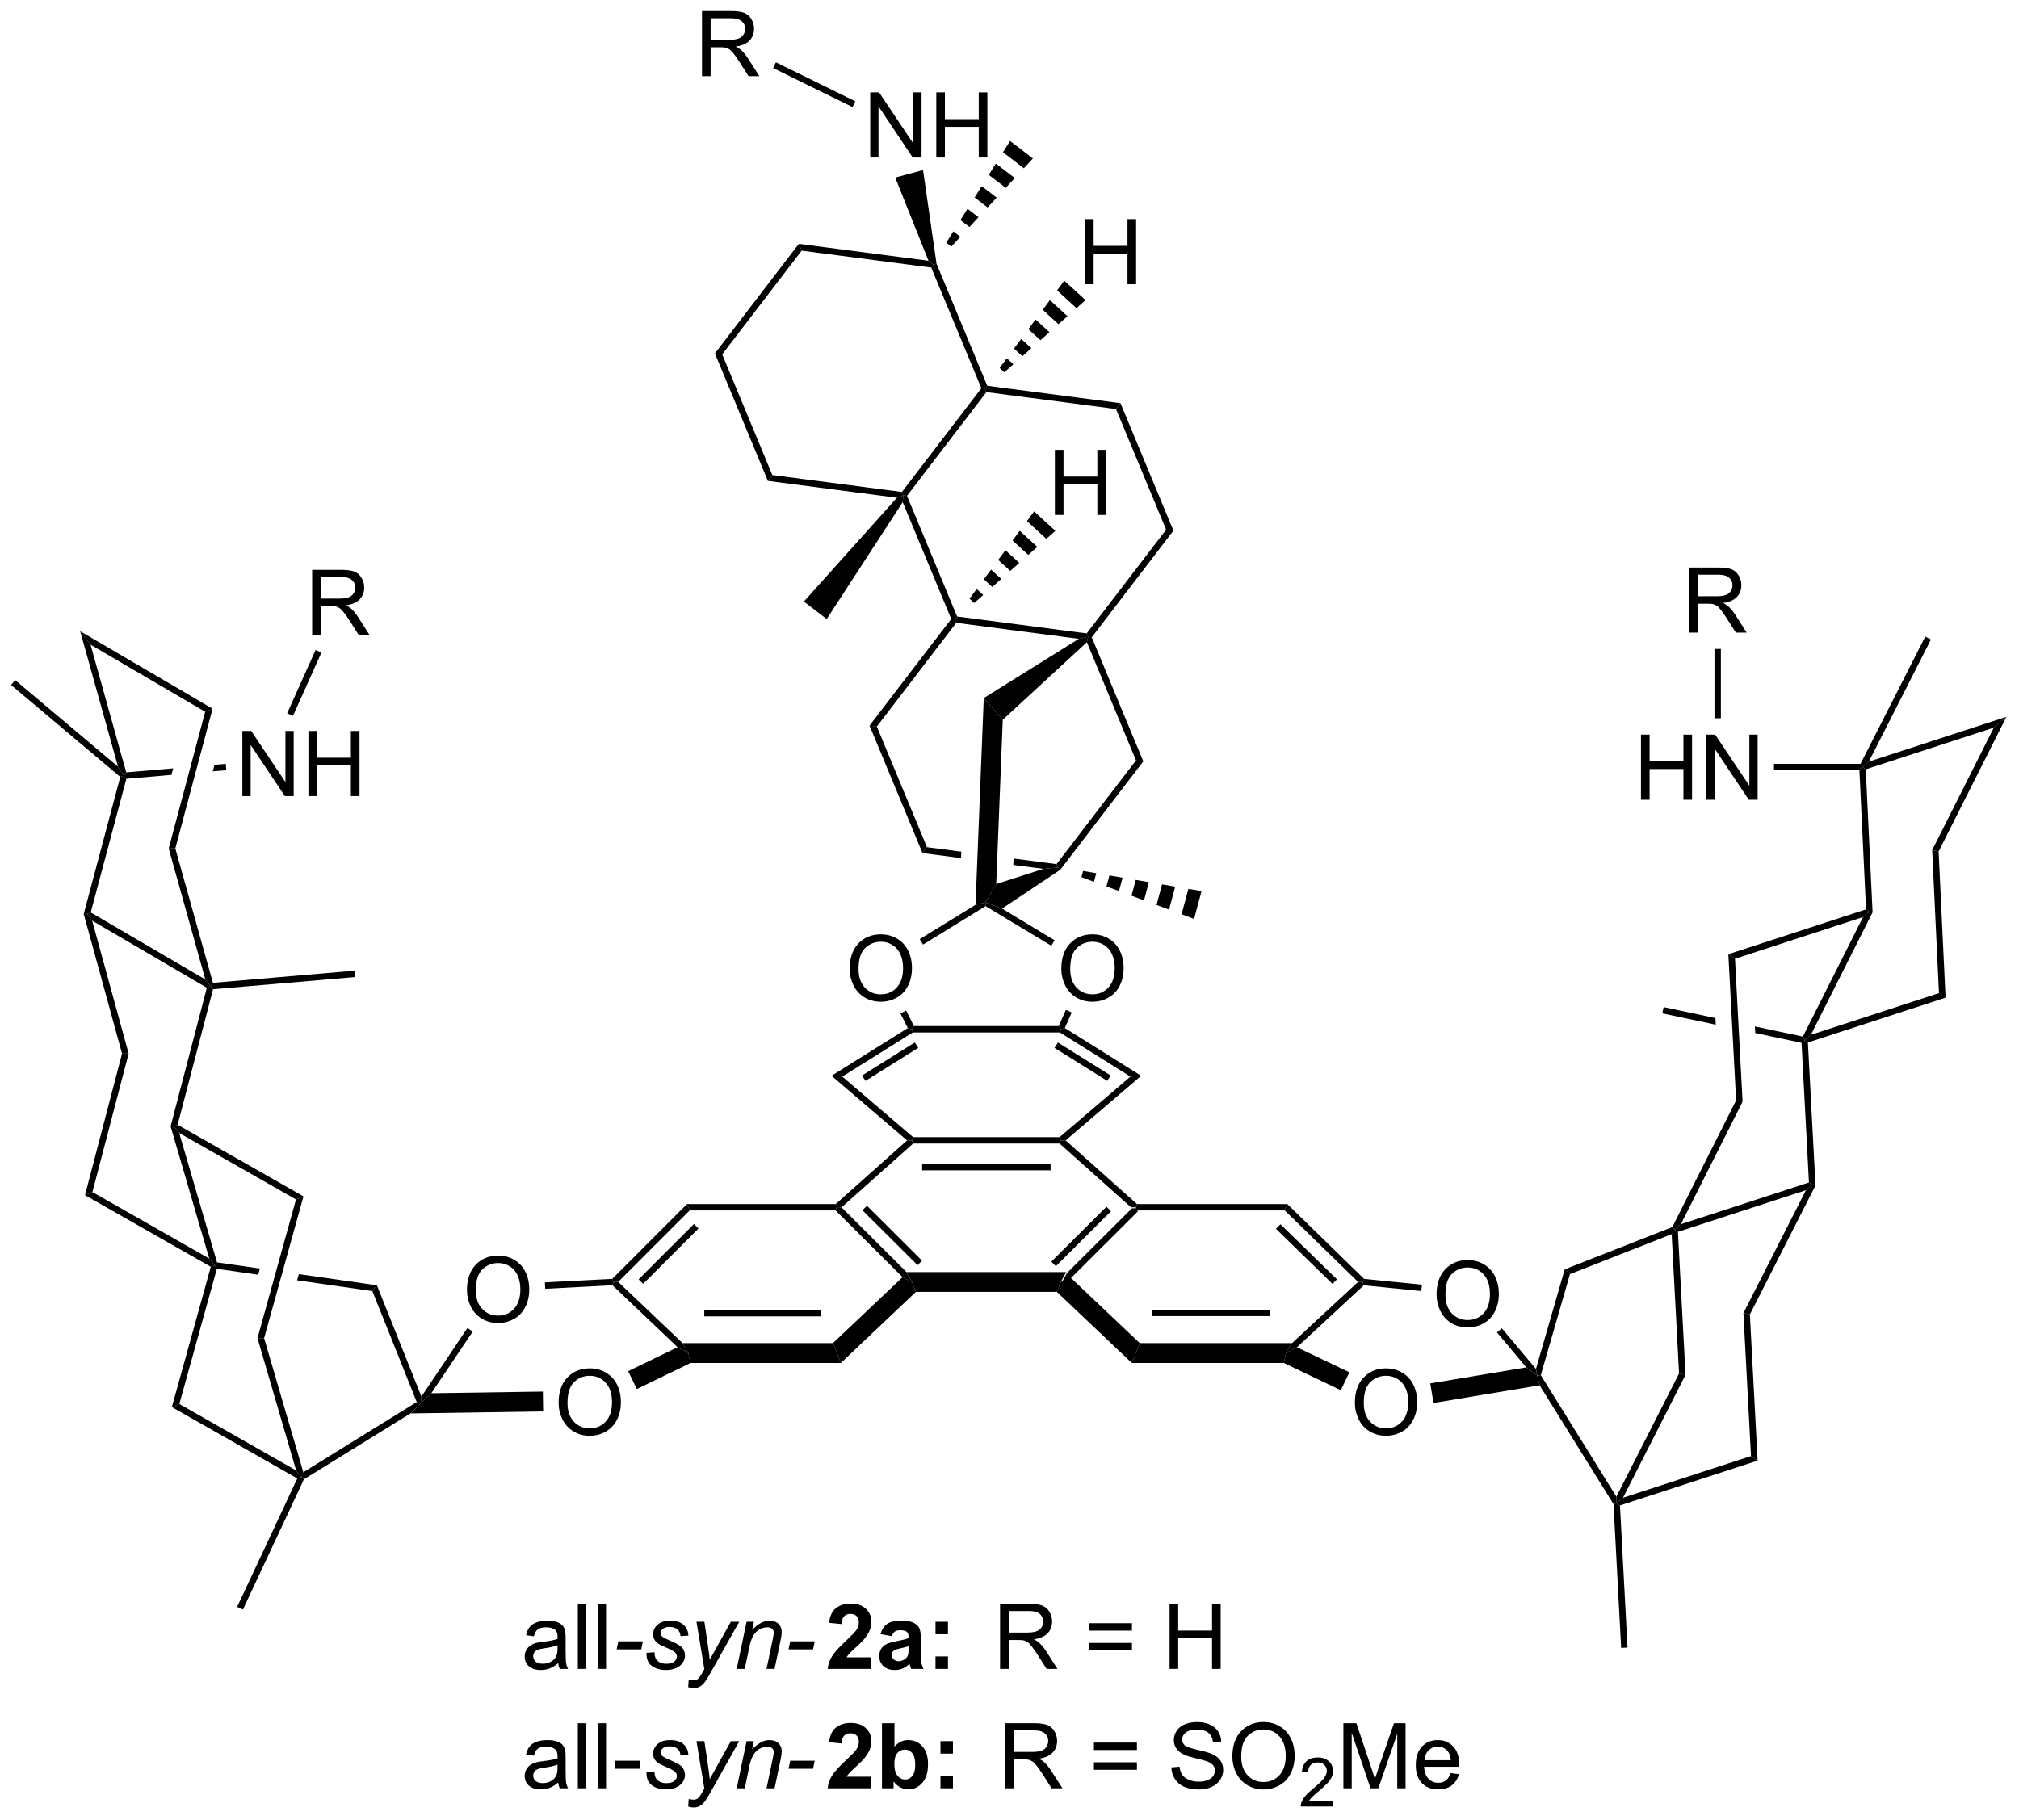 <?xml version="1.0" encoding="UTF-8"?>
<!DOCTYPE svg PUBLIC '-//W3C//DTD SVG 1.0//EN'
          'http://www.w3.org/TR/2001/REC-SVG-20010904/DTD/svg10.dtd'>
<svg stroke-dasharray="none" shape-rendering="auto" xmlns="http://www.w3.org/2000/svg" font-family="'Dialog'" text-rendering="auto" width="487" fill-opacity="1" color-interpolation="auto" color-rendering="auto" preserveAspectRatio="xMidYMid meet" font-size="12px" viewBox="0 0 487 439" fill="black" xmlns:xlink="http://www.w3.org/1999/xlink" stroke="black" image-rendering="auto" stroke-miterlimit="10" stroke-linecap="square" stroke-linejoin="miter" font-style="normal" stroke-width="1" height="439" stroke-dashoffset="0" font-weight="normal" stroke-opacity="1"
><!--Generated by the Batik Graphics2D SVG Generator--><defs id="genericDefs"
  /><g
  ><defs id="defs1"
    ><clipPath clipPathUnits="userSpaceOnUse" id="clipPath1"
      ><path d="M0.796 1.746 L183.279 1.746 L183.279 166.26 L0.796 166.26 L0.796 1.746 Z"
      /></clipPath
      ><clipPath clipPathUnits="userSpaceOnUse" id="clipPath2"
      ><path d="M44.002 90.529 L44.002 250.469 L221.411 250.469 L221.411 90.529 Z"
      /></clipPath
    ></defs
    ><g transform="scale(2.667,2.667) translate(-0.796,-1.746) matrix(1.029,0,0,1.029,-44.465,-91.372)"
    ><path d="M138.106 202.855 L137.284 203.278 L137.762 202.405 L143.469 196.718 L143.878 196.707 L143.994 196.987 ZM136.789 201.801 L141.635 196.973 L141.238 196.575 L136.393 201.404 Z" stroke="none" clip-path="url(#clipPath2)"
    /></g
    ><g transform="matrix(2.743,0,0,2.743,-120.696,-248.315)"
    ><path d="M143.985 196.426 L143.878 196.707 L143.469 196.718 L137.177 191.103 L137.284 190.822 L137.71 190.827 Z" stroke="none" clip-path="url(#clipPath2)"
    /></g
    ><g transform="matrix(2.743,0,0,2.743,-120.696,-248.315)"
    ><path d="M137.18 190.542 L137.284 190.822 L137.177 191.103 L124.299 191.103 L124.192 190.822 L124.296 190.542 ZM136.385 192.898 L125.091 192.898 L125.091 193.459 L136.385 193.459 Z" stroke="none" clip-path="url(#clipPath2)"
    /></g
    ><g transform="matrix(2.743,0,0,2.743,-120.696,-248.315)"
    ><path d="M123.766 190.827 L124.192 190.822 L124.299 191.103 L118.007 196.718 L117.598 196.707 L117.491 196.426 Z" stroke="none" clip-path="url(#clipPath2)"
    /></g
    ><g transform="matrix(2.743,0,0,2.743,-120.696,-248.315)"
    ><path d="M117.482 196.987 L117.598 196.707 L118.007 196.718 L123.713 202.405 L124.192 203.278 L123.37 202.855 ZM119.841 196.973 L124.686 201.801 L125.083 201.404 L120.237 196.575 Z" stroke="none" clip-path="url(#clipPath2)"
    /></g
    ><g transform="matrix(2.743,0,0,2.743,-120.696,-248.315)"
    ><path d="M137.762 202.405 L137.284 203.278 L136.935 204.151 L124.54 204.151 L124.192 203.278 L123.713 202.405 Z" stroke="none" clip-path="url(#clipPath2)"
    /></g
    ><g transform="matrix(2.743,0,0,2.743,-120.696,-248.315)"
    ><path d="M117.491 196.426 L117.598 196.707 L117.482 196.987 L104.647 196.987 L104.415 196.426 Z" stroke="none" clip-path="url(#clipPath2)"
    /></g
    ><g transform="matrix(2.743,0,0,2.743,-120.696,-248.315)"
    ><path d="M104.415 196.426 L104.647 196.987 L98.363 203.273 L97.962 203.278 L97.839 203.004 ZM105.026 198.181 L100.158 203.05 L100.555 203.447 L105.422 198.578 Z" stroke="none" clip-path="url(#clipPath2)"
    /></g
    ><g transform="matrix(2.743,0,0,2.743,-120.696,-248.315)"
    ><path d="M97.856 203.565 L97.962 203.278 L98.363 203.273 L104.021 208.656 L104.531 209.529 L103.586 209.017 Z" stroke="none" clip-path="url(#clipPath2)"
    /></g
    ><g transform="matrix(2.743,0,0,2.743,-120.696,-248.315)"
    ><path d="M104.731 210.402 L104.531 209.529 L104.021 208.656 L117.25 208.656 L117.946 210.402 ZM105.933 206.304 L116.2 206.304 L116.2 205.743 L105.933 205.743 Z" stroke="none" clip-path="url(#clipPath2)"
    /></g
    ><g transform="matrix(2.743,0,0,2.743,-120.696,-248.315)"
    ><path d="M123.37 202.855 L124.192 203.278 L124.54 204.151 L117.946 210.402 L117.25 208.656 Z" stroke="none" clip-path="url(#clipPath2)"
    /></g
    ><g transform="matrix(2.743,0,0,2.743,-120.696,-248.315)"
    ><path d="M137.71 190.827 L137.284 190.822 L137.18 190.542 L143.405 185.215 L144.351 185.145 Z" stroke="none" clip-path="url(#clipPath2)"
    /></g
    ><g transform="matrix(2.743,0,0,2.743,-120.696,-248.315)"
    ><path d="M144.351 185.145 L143.405 185.215 L137.203 181.333 L137.284 181.053 L137.639 180.944 ZM141.668 185.118 L137.03 182.215 L136.733 182.691 L141.37 185.593 Z" stroke="none" clip-path="url(#clipPath2)"
    /></g
    ><g transform="matrix(2.743,0,0,2.743,-120.696,-248.315)"
    ><path d="M137.101 180.772 L137.284 181.053 L137.203 181.333 L124.273 181.333 L124.192 181.053 L124.366 180.772 Z" stroke="none" clip-path="url(#clipPath2)"
    /></g
    ><g transform="matrix(2.743,0,0,2.743,-120.696,-248.315)"
    ><path d="M123.827 180.95 L124.192 181.053 L124.273 181.333 L118.07 185.215 L117.125 185.145 ZM124.445 182.215 L119.808 185.118 L120.106 185.593 L124.743 182.691 Z" stroke="none" clip-path="url(#clipPath2)"
    /></g
    ><g transform="matrix(2.743,0,0,2.743,-120.696,-248.315)"
    ><path d="M124.296 190.542 L124.192 190.822 L123.766 190.827 L117.125 185.145 L118.07 185.215 Z" stroke="none" clip-path="url(#clipPath2)"
    /></g
    ><g transform="matrix(2.743,0,0,2.743,-120.696,-248.315)"
    ><path d="M136.935 204.151 L137.284 203.278 L138.106 202.855 L144.226 208.656 L143.53 210.402 Z" stroke="none" clip-path="url(#clipPath2)"
    /></g
    ><g transform="matrix(2.743,0,0,2.743,-120.696,-248.315)"
    ><path d="M143.53 210.402 L144.226 208.656 L157.618 208.656 L157.089 209.529 L156.892 210.402 ZM145.286 206.278 L155.704 206.278 L155.704 205.717 L145.286 205.717 Z" stroke="none" clip-path="url(#clipPath2)"
    /></g
    ><g transform="matrix(2.743,0,0,2.743,-120.696,-248.315)"
    ><path d="M158.05 209.021 L157.089 209.529 L157.618 208.656 L163.424 203.273 L163.831 203.278 L163.929 203.57 Z" stroke="none" clip-path="url(#clipPath2)"
    /></g
    ><g transform="matrix(2.743,0,0,2.743,-120.696,-248.315)"
    ><path d="M163.956 203.009 L163.831 203.278 L163.424 203.273 L156.975 196.987 L157.204 196.426 ZM161.567 203.046 L156.596 198.2 L156.204 198.602 L161.176 203.448 Z" stroke="none" clip-path="url(#clipPath2)"
    /></g
    ><g transform="matrix(2.743,0,0,2.743,-120.696,-248.315)"
    ><path d="M143.994 196.987 L143.878 196.707 L143.985 196.426 L157.204 196.426 L156.975 196.987 Z" stroke="none" clip-path="url(#clipPath2)"
    /></g
    ><g transform="matrix(2.743,0,0,2.743,-120.696,-248.315)"
    ><path d="M118.719 175.743 Q118.719 174.316 119.485 173.512 Q120.25 172.704 121.461 172.704 Q122.253 172.704 122.888 173.084 Q123.526 173.462 123.86 174.139 Q124.195 174.816 124.195 175.676 Q124.195 176.548 123.844 177.236 Q123.492 177.923 122.847 178.277 Q122.203 178.631 121.456 178.631 Q120.649 178.631 120.011 178.241 Q119.375 177.847 119.047 177.173 Q118.719 176.496 118.719 175.743 ZM119.5 175.754 Q119.5 176.79 120.055 177.387 Q120.612 177.98 121.453 177.98 Q122.308 177.98 122.86 177.379 Q123.414 176.777 123.414 175.673 Q123.414 174.972 123.177 174.452 Q122.94 173.931 122.485 173.644 Q122.031 173.355 121.464 173.355 Q120.659 173.355 120.078 173.91 Q119.5 174.462 119.5 175.754 Z" stroke="none" clip-path="url(#clipPath2)"
    /></g
    ><g transform="matrix(2.743,0,0,2.743,-120.696,-248.315)"
    ><path d="M137.33 175.743 Q137.33 174.316 138.096 173.512 Q138.862 172.704 140.073 172.704 Q140.864 172.704 141.5 173.084 Q142.138 173.462 142.471 174.139 Q142.807 174.816 142.807 175.676 Q142.807 176.548 142.455 177.236 Q142.104 177.923 141.458 178.277 Q140.815 178.631 140.067 178.631 Q139.26 178.631 138.622 178.241 Q137.987 177.847 137.659 177.173 Q137.33 176.496 137.33 175.743 ZM138.112 175.754 Q138.112 176.79 138.666 177.387 Q139.224 177.98 140.065 177.98 Q140.919 177.98 141.471 177.379 Q142.026 176.777 142.026 175.673 Q142.026 174.972 141.789 174.452 Q141.552 173.931 141.096 173.644 Q140.643 173.355 140.075 173.355 Q139.27 173.355 138.69 173.91 Q138.112 174.462 138.112 175.754 Z" stroke="none" clip-path="url(#clipPath2)"
    /></g
    ><g transform="matrix(2.743,0,0,2.743,-120.696,-248.315)"
    ><path d="M85.064 204 Q85.064 202.573 85.83 201.768 Q86.595 200.961 87.806 200.961 Q88.598 200.961 89.233 201.341 Q89.871 201.719 90.205 202.396 Q90.541 203.073 90.541 203.933 Q90.541 204.805 90.189 205.492 Q89.838 206.18 89.192 206.534 Q88.548 206.888 87.801 206.888 Q86.994 206.888 86.356 206.498 Q85.72 206.104 85.392 205.43 Q85.064 204.753 85.064 204 ZM85.845 204.011 Q85.845 205.047 86.4 205.643 Q86.957 206.237 87.798 206.237 Q88.653 206.237 89.205 205.636 Q89.759 205.034 89.759 203.93 Q89.759 203.229 89.522 202.709 Q89.285 202.188 88.83 201.901 Q88.376 201.612 87.809 201.612 Q87.004 201.612 86.423 202.167 Q85.845 202.719 85.845 204.011 Z" stroke="none" clip-path="url(#clipPath2)"
    /></g
    ><g transform="matrix(2.743,0,0,2.743,-120.696,-248.315)"
    ><path d="M93.124 213.917 Q93.124 212.489 93.889 211.685 Q94.655 210.877 95.866 210.877 Q96.658 210.877 97.293 211.258 Q97.931 211.635 98.264 212.312 Q98.6 212.989 98.6 213.849 Q98.6 214.721 98.249 215.409 Q97.897 216.096 97.251 216.45 Q96.608 216.805 95.861 216.805 Q95.053 216.805 94.415 216.414 Q93.78 216.021 93.452 215.346 Q93.124 214.669 93.124 213.917 ZM93.905 213.927 Q93.905 214.963 94.46 215.56 Q95.017 216.154 95.858 216.154 Q96.712 216.154 97.264 215.552 Q97.819 214.95 97.819 213.846 Q97.819 213.146 97.582 212.625 Q97.345 212.104 96.889 211.818 Q96.436 211.529 95.869 211.529 Q95.064 211.529 94.483 212.083 Q93.905 212.635 93.905 213.927 Z" stroke="none" clip-path="url(#clipPath2)"
    /></g
    ><g transform="matrix(2.743,0,0,2.743,-120.696,-248.315)"
    ><path d="M97.839 203.004 L97.962 203.278 L97.856 203.565 L91.946 203.877 L91.916 203.316 Z" stroke="none" clip-path="url(#clipPath2)"
    /></g
    ><g transform="matrix(2.743,0,0,2.743,-120.696,-248.315)"
    ><path d="M103.586 209.017 L104.531 209.529 L104.731 210.402 L100 212.695 L99.238 211.124 Z" stroke="none" clip-path="url(#clipPath2)"
    /></g
    ><g transform="matrix(2.743,0,0,2.743,-120.696,-248.315)"
    ><path d="M163.145 213.917 Q163.145 212.489 163.911 211.685 Q164.676 210.877 165.887 210.877 Q166.679 210.877 167.314 211.258 Q167.952 211.635 168.286 212.312 Q168.622 212.989 168.622 213.849 Q168.622 214.721 168.27 215.409 Q167.918 216.096 167.273 216.45 Q166.629 216.805 165.882 216.805 Q165.075 216.805 164.437 216.414 Q163.801 216.021 163.473 215.346 Q163.145 214.669 163.145 213.917 ZM163.926 213.927 Q163.926 214.963 164.481 215.56 Q165.038 216.154 165.879 216.154 Q166.734 216.154 167.286 215.552 Q167.84 214.95 167.84 213.846 Q167.84 213.146 167.603 212.625 Q167.366 212.104 166.911 211.818 Q166.458 211.529 165.89 211.529 Q165.085 211.529 164.504 212.083 Q163.926 212.635 163.926 213.927 Z" stroke="none" clip-path="url(#clipPath2)"
    /></g
    ><g transform="matrix(2.743,0,0,2.743,-120.696,-248.315)"
    ><path d="M170.327 204.391 Q170.327 202.964 171.093 202.16 Q171.858 201.352 173.069 201.352 Q173.861 201.352 174.496 201.733 Q175.134 202.11 175.468 202.787 Q175.804 203.464 175.804 204.324 Q175.804 205.196 175.452 205.884 Q175.1 206.571 174.455 206.925 Q173.811 207.279 173.064 207.279 Q172.257 207.279 171.619 206.889 Q170.983 206.496 170.655 205.821 Q170.327 205.144 170.327 204.391 ZM171.108 204.402 Q171.108 205.438 171.663 206.035 Q172.22 206.628 173.061 206.628 Q173.916 206.628 174.468 206.027 Q175.022 205.425 175.022 204.321 Q175.022 203.621 174.785 203.1 Q174.548 202.579 174.093 202.292 Q173.639 202.003 173.072 202.003 Q172.267 202.003 171.686 202.558 Q171.108 203.11 171.108 204.402 Z" stroke="none" clip-path="url(#clipPath2)"
    /></g
    ><g transform="matrix(2.743,0,0,2.743,-120.696,-248.315)"
    ><path d="M156.892 210.402 L157.089 209.529 L158.05 209.021 L162.66 211.223 L161.907 212.799 Z" stroke="none" clip-path="url(#clipPath2)"
    /></g
    ><g transform="matrix(2.743,0,0,2.743,-120.696,-248.315)"
    ><path d="M163.929 203.57 L163.831 203.278 L163.956 203.009 L169.042 203.519 L168.986 204.078 Z" stroke="none" clip-path="url(#clipPath2)"
    /></g
    ><g transform="matrix(2.743,0,0,2.743,-120.696,-248.315)"
    ><path d="M124.366 180.772 L124.192 181.053 L123.827 180.95 L123.182 179.653 L123.684 179.403 Z" stroke="none" clip-path="url(#clipPath2)"
    /></g
    ><g transform="matrix(2.743,0,0,2.743,-120.696,-248.315)"
    ><path d="M137.639 180.944 L137.284 181.053 L137.101 180.772 L137.734 179.348 L138.247 179.576 Z" stroke="none" clip-path="url(#clipPath2)"
    /></g
    ><g transform="matrix(2.743,0,0,2.743,-120.696,-248.315)"
    ><path d="M190.294 179.102 L190.177 179.652 L194.88 180.648 L194.849 180.067 L194.849 180.067 L190.294 179.102 ZM198.322 180.803 L198.353 181.383 L202.422 182.245 L202.691 182.015 L202.537 181.696 L198.322 180.803 Z" stroke="none" clip-path="url(#clipPath2)"
    /></g
    ><g transform="matrix(2.743,0,0,2.743,-120.696,-248.315)"
    ><path d="M220.439 153.572 L219.332 154.523 L208.07 158.191 L207.78 157.991 L208.337 157.514 Z" stroke="none" clip-path="url(#clipPath2)"
    /></g
    ><g transform="matrix(2.743,0,0,2.743,-120.696,-248.315)"
    ><path d="M207.512 158.271 L207.78 157.991 L208.07 158.191 L208.668 170.769 L208.384 170.708 L208.094 170.508 Z" stroke="none" clip-path="url(#clipPath2)"
    /></g
    ><g transform="matrix(2.743,0,0,2.743,-120.696,-248.315)"
    ><path d="M207.831 171.184 L208.384 170.708 L208.668 170.769 L203.244 181.54 L202.691 182.015 L202.537 181.696 Z" stroke="none" clip-path="url(#clipPath2)"
    /></g
    ><g transform="matrix(2.743,0,0,2.743,-120.696,-248.315)"
    ><path d="M202.982 182.215 L202.691 182.015 L203.244 181.54 L214.506 177.873 L215.087 178.274 Z" stroke="none" clip-path="url(#clipPath2)"
    /></g
    ><g transform="matrix(2.743,0,0,2.743,-120.696,-248.315)"
    ><path d="M215.087 178.274 L214.506 177.873 L213.909 165.295 L214.477 165.416 Z" stroke="none" clip-path="url(#clipPath2)"
    /></g
    ><g transform="matrix(2.743,0,0,2.743,-120.696,-248.315)"
    ><path d="M214.477 165.416 L213.909 165.295 L219.332 154.523 L220.439 153.572 Z" stroke="none" clip-path="url(#clipPath2)"
    /></g
    ><g transform="matrix(2.743,0,0,2.743,-120.696,-248.315)"
    ><path d="M208.094 170.508 L208.384 170.708 L207.831 171.184 L196.57 174.851 L195.987 174.451 Z" stroke="none" clip-path="url(#clipPath2)"
    /></g
    ><g transform="matrix(2.743,0,0,2.743,-120.696,-248.315)"
    ><path d="M202.422 182.245 L202.691 182.015 L202.982 182.215 L203.65 194.789 L203.366 194.729 L203.074 194.529 Z" stroke="none" clip-path="url(#clipPath2)"
    /></g
    ><g transform="matrix(2.743,0,0,2.743,-120.696,-248.315)"
    ><path d="M195.987 174.451 L196.57 174.851 L197.238 187.424 L196.669 187.305 Z" stroke="none" clip-path="url(#clipPath2)"
    /></g
    ><g transform="matrix(2.743,0,0,2.743,-120.696,-248.315)"
    ><path d="M203.074 194.529 L203.366 194.729 L202.809 195.206 L191.552 198.872 L191.26 198.672 L191.814 198.196 Z" stroke="none" clip-path="url(#clipPath2)"
    /></g
    ><g transform="matrix(2.743,0,0,2.743,-120.696,-248.315)"
    ><path d="M196.669 187.305 L197.238 187.424 L191.814 198.196 L191.26 198.672 L191.058 198.45 Z" stroke="none" clip-path="url(#clipPath2)"
    /></g
    ><g transform="matrix(2.743,0,0,2.743,-120.696,-248.315)"
    ><path d="M202.809 195.206 L203.366 194.729 L203.65 194.789 L197.878 206.137 L197.31 206.017 Z" stroke="none" clip-path="url(#clipPath2)"
    /></g
    ><g transform="matrix(2.743,0,0,2.743,-120.696,-248.315)"
    ><path d="M191.001 199.075 L191.26 198.672 L191.552 198.872 L192.22 211.446 L191.651 211.325 Z" stroke="none" clip-path="url(#clipPath2)"
    /></g
    ><g transform="matrix(2.743,0,0,2.743,-120.696,-248.315)"
    ><path d="M197.31 206.017 L197.878 206.137 L198.561 218.991 L197.978 218.591 Z" stroke="none" clip-path="url(#clipPath2)"
    /></g
    ><g transform="matrix(2.743,0,0,2.743,-120.696,-248.315)"
    ><path d="M197.978 218.591 L198.561 218.991 L186.455 222.934 L186.163 222.734 L186.721 222.257 Z" stroke="none" clip-path="url(#clipPath2)"
    /></g
    ><g transform="matrix(2.743,0,0,2.743,-120.696,-248.315)"
    ><path d="M191.651 211.325 L192.22 211.446 L186.721 222.257 L186.163 222.734 L186.139 222.163 Z" stroke="none" clip-path="url(#clipPath2)"
    /></g
    ><g transform="matrix(2.743,0,0,2.743,-120.696,-248.315)"
    ><path d="M191.058 198.45 L191.26 198.672 L191.001 199.075 L182.06 202.586 L181.597 202.165 Z" stroke="none" clip-path="url(#clipPath2)"
    /></g
    ><g transform="matrix(2.743,0,0,2.743,-120.696,-248.315)"
    ><path d="M181.597 202.165 L182.06 202.586 L179.494 211.473 L179.19 211.515 L179.067 210.931 Z" stroke="none" clip-path="url(#clipPath2)"
    /></g
    ><g transform="matrix(2.743,0,0,2.743,-120.696,-248.315)"
    ><path d="M186.139 222.163 L186.163 222.734 L185.887 222.821 L179.389 212.367 L179.19 211.515 L179.494 211.473 Z" stroke="none" clip-path="url(#clipPath2)"
    /></g
    ><g transform="matrix(2.743,0,0,2.743,-120.696,-248.315)"
    ><path d="M185.887 222.821 L186.163 222.734 L186.455 222.934 L187.119 235.433 L186.559 235.462 Z" stroke="none" clip-path="url(#clipPath2)"
    /></g
    ><g transform="matrix(2.743,0,0,2.743,-120.696,-248.315)"
    ><path d="M208.337 157.514 L207.78 157.991 L207.608 157.71 L213.302 146.515 L213.802 146.77 Z" stroke="none" clip-path="url(#clipPath2)"
    /></g
    ><g transform="matrix(2.743,0,0,2.743,-120.696,-248.315)"
    ><path d="M179.067 210.931 L179.19 211.515 L178.218 210.792 L175.639 207.715 L176.069 207.354 Z" stroke="none" clip-path="url(#clipPath2)"
    /></g
    ><g transform="matrix(2.743,0,0,2.743,-120.696,-248.315)"
    ><path d="M170.059 213.921 L169.772 212.198 L178.218 210.792 L179.19 211.515 L179.389 212.367 Z" stroke="none" clip-path="url(#clipPath2)"
    /></g
    ><g transform="matrix(2.743,0,0,2.743,-120.696,-248.315)"
    ><path d="M85.106 207.327 L85.572 207.639 L81.93 213.065 L80.997 213.952 L81.06 213.355 Z" stroke="none" clip-path="url(#clipPath2)"
    /></g
    ><g transform="matrix(2.743,0,0,2.743,-120.696,-248.315)"
    ><path d="M91.738 212.919 L91.764 214.665 L80.098 214.839 L80.997 213.952 L81.93 213.065 Z" stroke="none" clip-path="url(#clipPath2)"
    /></g
    ><g transform="matrix(2.743,0,0,2.743,-120.696,-248.315)"
    ><path d="M188.302 160.866 L188.302 155.139 L189.06 155.139 L189.06 157.491 L192.036 157.491 L192.036 155.139 L192.794 155.139 L192.794 160.866 L192.036 160.866 L192.036 158.165 L189.06 158.165 L189.06 160.866 L188.302 160.866 ZM194.048 160.866 L194.048 155.139 L194.827 155.139 L197.834 159.634 L197.834 155.139 L198.561 155.139 L198.561 160.866 L197.782 160.866 L194.775 156.366 L194.775 160.866 L194.048 160.866 Z" stroke="none" clip-path="url(#clipPath2)"
    /></g
    ><g transform="matrix(2.743,0,0,2.743,-120.696,-248.315)"
    ><path d="M207.608 157.71 L207.78 157.991 L207.512 158.271 L199.998 158.271 L199.998 157.71 Z" stroke="none" clip-path="url(#clipPath2)"
    /></g
    ><g transform="matrix(2.743,0,0,2.743,-120.696,-248.315)"
    ><path d="M59.115 214.28 L59.772 214.009 L70.044 219.857 L70.508 220.444 L70.144 220.56 Z" stroke="none" clip-path="url(#clipPath2)"
    /></g
    ><g transform="matrix(2.743,0,0,2.743,-120.696,-248.315)"
    ><path d="M70.674 220.011 L70.508 220.444 L70.044 219.857 L66.643 208.225 L67.227 208.221 Z" stroke="none" clip-path="url(#clipPath2)"
    /></g
    ><g transform="matrix(2.743,0,0,2.743,-120.696,-248.315)"
    ><path d="M70.688 195.751 L70.031 196.022 L59.759 190.173 L59.295 189.586 L59.621 189.449 Z" stroke="none" clip-path="url(#clipPath2)"
    /></g
    ><g transform="matrix(2.743,0,0,2.743,-120.696,-248.315)"
    ><path d="M59.004 189.59 L59.295 189.586 L59.759 190.173 L63.085 201.555 L62.867 201.807 L62.403 201.22 Z" stroke="none" clip-path="url(#clipPath2)"
    /></g
    ><g transform="matrix(2.743,0,0,2.743,-120.696,-248.315)"
    ><path d="M62.538 201.943 L62.867 201.807 L63.071 202.12 L59.772 214.009 L59.115 214.28 Z" stroke="none" clip-path="url(#clipPath2)"
    /></g
    ><g transform="matrix(2.743,0,0,2.743,-120.696,-248.315)"
    ><path d="M59.621 189.449 L59.295 189.586 L59.004 189.59 L62.191 177.403 L62.516 177.268 L62.738 177.531 Z" stroke="none" clip-path="url(#clipPath2)"
    /></g
    ><g transform="matrix(2.743,0,0,2.743,-120.696,-248.315)"
    ><path d="M62.403 201.22 L62.867 201.807 L62.538 201.943 L51.477 195.645 L52.129 195.371 Z" stroke="none" clip-path="url(#clipPath2)"
    /></g
    ><g transform="matrix(2.743,0,0,2.743,-120.696,-248.315)"
    ><path d="M52.129 195.371 L51.477 195.645 L54.733 183.192 L55.314 183.189 Z" stroke="none" clip-path="url(#clipPath2)"
    /></g
    ><g transform="matrix(2.743,0,0,2.743,-120.696,-248.315)"
    ><path d="M55.314 183.189 L54.733 183.192 L51.364 170.914 L51.654 170.913 L52.107 171.503 Z" stroke="none" clip-path="url(#clipPath2)"
    /></g
    ><g transform="matrix(2.743,0,0,2.743,-120.696,-248.315)"
    ><path d="M52.107 171.503 L51.654 170.913 L51.98 170.779 L62.059 176.676 L62.516 177.268 L62.191 177.403 Z" stroke="none" clip-path="url(#clipPath2)"
    /></g
    ><g transform="matrix(2.743,0,0,2.743,-120.696,-248.315)"
    ><path d="M62.724 176.969 L62.516 177.268 L62.059 176.676 L58.837 165.15 L59.419 165.146 Z" stroke="none" clip-path="url(#clipPath2)"
    /></g
    ><g transform="matrix(2.743,0,0,2.743,-120.696,-248.315)"
    ><path d="M62.696 152.859 L62.044 153.127 L51.965 147.228 L51.051 146.043 Z" stroke="none" clip-path="url(#clipPath2)"
    /></g
    ><g transform="matrix(2.743,0,0,2.743,-120.696,-248.315)"
    ><path d="M51.051 146.043 L51.965 147.228 L55.102 158.458 L54.895 158.757 L54.38 157.957 Z" stroke="none" clip-path="url(#clipPath2)"
    /></g
    ><g transform="matrix(2.743,0,0,2.743,-120.696,-248.315)"
    ><path d="M54.578 158.857 L54.895 158.757 L55.115 159.02 L51.98 170.779 L51.654 170.913 L51.364 170.914 Z" stroke="none" clip-path="url(#clipPath2)"
    /></g
    ><g transform="matrix(2.743,0,0,2.743,-120.696,-248.315)"
    ><path d="M70.144 220.56 L70.508 220.444 L70.726 220.638 L65.362 232.093 L64.854 231.855 Z" stroke="none" clip-path="url(#clipPath2)"
    /></g
    ><g transform="matrix(2.743,0,0,2.743,-120.696,-248.315)"
    ><path d="M63.085 201.555 L62.867 201.807 L63.071 202.12 L66.705 202.641 L66.705 202.641 L66.856 202.096 L66.856 202.096 L63.085 201.555 ZM70.28 202.587 L70.128 203.132 L70.128 203.132 L76.745 204.08 L77.146 203.571 L70.28 202.587 Z" stroke="none" clip-path="url(#clipPath2)"
    /></g
    ><g transform="matrix(2.743,0,0,2.743,-120.696,-248.315)"
    ><path d="M67.227 208.221 L66.643 208.225 L70.031 196.022 L70.688 195.751 Z" stroke="none" clip-path="url(#clipPath2)"
    /></g
    ><g transform="matrix(2.743,0,0,2.743,-120.696,-248.315)"
    ><path d="M62.738 177.531 L62.516 177.268 L62.724 176.969 L75.177 175.9 L75.225 176.46 Z" stroke="none" clip-path="url(#clipPath2)"
    /></g
    ><g transform="matrix(2.743,0,0,2.743,-120.696,-248.315)"
    ><path d="M54.38 157.957 L54.895 158.757 L54.578 158.857 L44.975 150.772 L45.336 150.343 Z" stroke="none" clip-path="url(#clipPath2)"
    /></g
    ><g transform="matrix(2.743,0,0,2.743,-120.696,-248.315)"
    ><path d="M65.314 160.544 L65.314 154.817 L66.093 154.817 L69.101 159.312 L69.101 154.817 L69.827 154.817 L69.827 160.544 L69.049 160.544 L66.041 156.044 L66.041 160.544 L65.314 160.544 ZM71.123 160.544 L71.123 154.817 L71.881 154.817 L71.881 157.169 L74.857 157.169 L74.857 154.817 L75.615 154.817 L75.615 160.544 L74.857 160.544 L74.857 157.843 L71.881 157.843 L71.881 160.544 L71.123 160.544 Z" stroke="none" clip-path="url(#clipPath2)"
    /></g
    ><g transform="matrix(2.743,0,0,2.743,-120.696,-248.315)"
    ><path d="M63.856 157.707 L62.865 157.792 L62.865 157.792 L62.711 158.368 L62.711 158.368 L63.904 158.266 L63.856 157.707 ZM59.232 158.103 L55.102 158.458 L54.895 158.757 L55.115 159.02 L59.078 158.68 L59.078 158.68 L59.232 158.103 Z" stroke="none" clip-path="url(#clipPath2)"
    /></g
    ><g transform="matrix(2.743,0,0,2.743,-120.696,-248.315)"
    ><path d="M59.419 165.146 L58.837 165.15 L62.044 153.127 L62.696 152.859 Z" stroke="none" clip-path="url(#clipPath2)"
    /></g
    ><g transform="matrix(2.743,0,0,2.743,-120.696,-248.315)"
    ><path d="M76.745 204.08 L77.146 203.571 L81.06 213.355 L80.997 213.952 L80.649 213.838 Z" stroke="none" clip-path="url(#clipPath2)"
    /></g
    ><g transform="matrix(2.743,0,0,2.743,-120.696,-248.315)"
    ><path d="M70.726 220.638 L70.508 220.444 L70.674 220.011 L80.649 213.838 L80.997 213.952 L80.098 214.839 Z" stroke="none" clip-path="url(#clipPath2)"
    /></g
    ><g transform="matrix(2.743,0,0,2.743,-120.696,-248.315)"
    ><path d="M120.465 154.345 L121.107 154.428 L125.515 165.04 L125.121 165.555 Z" stroke="none" clip-path="url(#clipPath2)"
    /></g
    ><g transform="matrix(2.743,0,0,2.743,-120.696,-248.315)"
    ><path d="M125.515 165.04 L125.121 165.555 L128.514 165.998 L128.514 165.998 L128.536 165.435 L128.536 165.435 L125.515 165.04 ZM133.131 166.035 L133.108 166.598 L133.108 166.598 L135.761 166.945 L137.034 166.828 L136.91 166.529 L133.131 166.035 Z" stroke="none" clip-path="url(#clipPath2)"
    /></g
    ><g transform="matrix(2.743,0,0,2.743,-120.696,-248.315)"
    ><path d="M137.233 167.029 L137.034 166.828 L136.91 166.529 L143.896 157.405 L144.538 157.489 Z" stroke="none" clip-path="url(#clipPath2)"
    /></g
    ><g transform="matrix(2.743,0,0,2.743,-120.696,-248.315)"
    ><path d="M144.538 157.489 L143.896 157.405 L139.579 147.013 L139.685 146.536 L140.006 146.578 Z" stroke="none" clip-path="url(#clipPath2)"
    /></g
    ><g transform="matrix(2.743,0,0,2.743,-120.696,-248.315)"
    ><path d="M139.56 146.237 L139.685 146.536 L138.872 146.713 L128.093 145.305 L127.969 145.006 L128.166 144.748 Z" stroke="none" clip-path="url(#clipPath2)"
    /></g
    ><g transform="matrix(2.743,0,0,2.743,-120.696,-248.315)"
    ><path d="M127.648 144.964 L127.969 145.006 L128.093 145.305 L121.107 154.428 L120.465 154.345 Z" stroke="none" clip-path="url(#clipPath2)"
    /></g
    ><g transform="matrix(2.743,0,0,2.743,-120.696,-248.315)"
    ><path d="M140.006 146.578 L139.685 146.536 L139.56 146.237 L146.546 137.113 L147.189 137.197 Z" stroke="none" clip-path="url(#clipPath2)"
    /></g
    ><g transform="matrix(2.743,0,0,2.743,-120.696,-248.315)"
    ><path d="M147.189 137.197 L146.546 137.113 L142.138 126.502 L142.532 125.987 Z" stroke="none" clip-path="url(#clipPath2)"
    /></g
    ><g transform="matrix(2.743,0,0,2.743,-120.696,-248.315)"
    ><path d="M142.532 125.987 L142.138 126.502 L130.744 125.013 L130.62 124.714 L130.817 124.457 Z" stroke="none" clip-path="url(#clipPath2)"
    /></g
    ><g transform="matrix(2.743,0,0,2.743,-120.696,-248.315)"
    ><path d="M130.298 124.672 L130.62 124.714 L130.744 125.013 L123.758 134.137 L123.437 134.095 L123.312 133.795 Z" stroke="none" clip-path="url(#clipPath2)"
    /></g
    ><g transform="matrix(2.743,0,0,2.743,-120.696,-248.315)"
    ><path d="M123.381 134.693 L123.437 134.095 L123.758 134.137 L128.166 144.748 L127.969 145.006 L127.648 144.964 Z" stroke="none" clip-path="url(#clipPath2)"
    /></g
    ><g transform="matrix(2.743,0,0,2.743,-120.696,-248.315)"
    ><path d="M130.817 124.457 L130.62 124.714 L130.298 124.672 L125.89 114.06 L126.087 113.803 L126.357 113.721 Z" stroke="none" clip-path="url(#clipPath2)"
    /></g
    ><g transform="matrix(2.743,0,0,2.743,-120.696,-248.315)"
    ><path d="M125.651 113.463 L126.087 113.803 L125.89 114.06 L114.496 112.572 L114.248 111.973 Z" stroke="none" clip-path="url(#clipPath2)"
    /></g
    ><g transform="matrix(2.743,0,0,2.743,-120.696,-248.315)"
    ><path d="M114.248 111.973 L114.496 112.572 L107.51 121.695 L106.868 121.611 Z" stroke="none" clip-path="url(#clipPath2)"
    /></g
    ><g transform="matrix(2.743,0,0,2.743,-120.696,-248.315)"
    ><path d="M106.868 121.611 L107.51 121.695 L111.918 132.307 L111.524 132.822 Z" stroke="none" clip-path="url(#clipPath2)"
    /></g
    ><g transform="matrix(2.743,0,0,2.743,-120.696,-248.315)"
    ><path d="M111.524 132.822 L111.918 132.307 L123.312 133.795 L123.437 134.095 L122.873 134.304 Z" stroke="none" clip-path="url(#clipPath2)"
    /></g
    ><g transform="matrix(2.743,0,0,2.743,-120.696,-248.315)"
    ><path d="M127.21 111.875 L127.834 110.88 L128.453 111.355 L127.656 112.216 ZM128.458 109.886 L129.081 108.891 L130.048 109.632 L129.251 110.493 ZM129.705 107.897 L130.328 106.903 L131.643 107.909 L130.846 108.771 ZM130.952 105.908 L131.575 104.914 L133.238 106.187 L132.441 107.048 ZM132.199 103.919 L132.823 102.925 L134.833 104.464 L134.035 105.325 Z" stroke="none" clip-path="url(#clipPath2)"
    /></g
    ><g transform="matrix(2.743,0,0,2.743,-120.696,-248.315)"
    ><path d="M122.873 134.304 L123.437 134.095 L123.381 134.693 L116.701 144.973 L114.691 143.434 Z" stroke="none" clip-path="url(#clipPath2)"
    /></g
    ><g transform="matrix(2.743,0,0,2.743,-120.696,-248.315)"
    ><path d="M139.245 167.13 L139.1 167.672 L140.2 168.08 L140.402 167.327 L139.245 167.13 ZM141.559 167.523 L141.301 168.488 L142.401 168.897 L142.716 167.72 L141.559 167.523 ZM143.874 167.917 L143.502 169.305 L144.602 169.713 L145.031 168.113 L143.874 167.917 ZM146.188 168.31 L145.702 170.121 L146.803 170.529 L147.345 168.507 L146.188 168.31 ZM148.502 168.703 L147.904 170.938 L149.004 171.346 L149.659 168.9 L148.502 168.703 Z" stroke="none" clip-path="url(#clipPath2)"
    /></g
    ><g transform="matrix(2.743,0,0,2.743,-120.696,-248.315)"
    ><path d="M135.761 166.945 L137.034 166.828 L137.233 167.029 L132.114 170.44 L130.668 169.897 L131.606 168.278 Z" stroke="none" clip-path="url(#clipPath2)"
    /></g
    ><g transform="matrix(2.743,0,0,2.743,-120.696,-248.315)"
    ><path d="M138.872 146.713 L139.685 146.536 L139.579 147.013 L132.181 153.83 L130.51 151.922 Z" stroke="none" clip-path="url(#clipPath2)"
    /></g
    ><g transform="matrix(2.743,0,0,2.743,-120.696,-248.315)"
    ><path d="M130.51 151.922 L132.181 153.83 L131.606 168.278 L130.668 169.897 L129.786 170.109 Z" stroke="none" clip-path="url(#clipPath2)"
    /></g
    ><g transform="matrix(2.743,0,0,2.743,-120.696,-248.315)"
    ><path d="M125.17 173.605 L124.876 173.126 L129.786 170.109 L130.668 169.897 L130.669 170.225 Z" stroke="none" clip-path="url(#clipPath2)"
    /></g
    ><g transform="matrix(2.743,0,0,2.743,-120.696,-248.315)"
    ><path d="M136.741 173.226 L136.452 173.707 L130.669 170.225 L130.668 169.897 L132.114 170.44 Z" stroke="none" clip-path="url(#clipPath2)"
    /></g
    ><g transform="matrix(2.743,0,0,2.743,-120.696,-248.315)"
    ><path d="M136.764 135.818 L136.764 130.091 L137.522 130.091 L137.522 132.443 L140.498 132.443 L140.498 130.091 L141.256 130.091 L141.256 135.818 L140.498 135.818 L140.498 133.118 L137.522 133.118 L137.522 135.818 L136.764 135.818 Z" stroke="none" clip-path="url(#clipPath2)"
    /></g
    ><g transform="matrix(2.743,0,0,2.743,-120.696,-248.315)"
    ><path d="M129.256 143.183 L129.887 142.33 L130.463 142.856 L129.67 143.561 ZM130.519 141.477 L131.15 140.624 L132.049 141.446 L131.256 142.151 ZM131.781 139.771 L132.413 138.918 L133.635 140.036 L132.842 140.741 ZM133.044 138.066 L133.676 137.213 L135.221 138.626 L134.428 139.331 ZM134.307 136.36 L134.938 135.507 L136.807 137.215 L136.014 137.921 Z" stroke="none" clip-path="url(#clipPath2)"
    /></g
    ><g transform="matrix(2.743,0,0,2.743,-120.696,-248.315)"
    ><path d="M139.414 115.526 L139.414 109.8 L140.172 109.8 L140.172 112.151 L143.149 112.151 L143.149 109.8 L143.906 109.8 L143.906 115.526 L143.149 115.526 L143.149 112.826 L140.172 112.826 L140.172 115.526 L139.414 115.526 Z" stroke="none" clip-path="url(#clipPath2)"
    /></g
    ><g transform="matrix(2.743,0,0,2.743,-120.696,-248.315)"
    ><path d="M131.906 122.891 L132.538 122.038 L133.114 122.564 L132.321 123.269 ZM133.169 121.185 L133.801 120.332 L134.7 121.154 L133.907 121.859 ZM134.432 119.479 L135.064 118.627 L136.286 119.744 L135.493 120.449 ZM135.695 117.774 L136.326 116.921 L137.872 118.334 L137.079 119.039 ZM136.958 116.068 L137.589 115.215 L139.458 116.924 L138.665 117.629 Z" stroke="none" clip-path="url(#clipPath2)"
    /></g
    ><g transform="matrix(2.743,0,0,2.743,-120.696,-248.315)"
    ><path d="M120.526 104.38 L120.526 98.653 L121.305 98.653 L124.313 103.148 L124.313 98.653 L125.04 98.653 L125.04 104.38 L124.261 104.38 L121.253 99.88 L121.253 104.38 L120.526 104.38 ZM126.335 104.38 L126.335 98.653 L127.093 98.653 L127.093 101.005 L130.069 101.005 L130.069 98.653 L130.827 98.653 L130.827 104.38 L130.069 104.38 L130.069 101.68 L127.093 101.68 L127.093 104.38 L126.335 104.38 Z" stroke="none" clip-path="url(#clipPath2)"
    /></g
    ><g transform="matrix(2.743,0,0,2.743,-120.696,-248.315)"
    ><path d="M126.357 113.721 L126.087 113.803 L125.651 113.463 L122.724 106.142 L125.17 105.487 Z" stroke="none" clip-path="url(#clipPath2)"
    /></g
    ><g transform="matrix(2.743,0,0,2.743,-120.696,-248.315)"
    ><path d="M192.553 146.168 L192.553 140.441 L195.092 140.441 Q195.858 140.441 196.256 140.595 Q196.655 140.749 196.892 141.139 Q197.131 141.53 197.131 142.004 Q197.131 142.613 196.736 143.033 Q196.342 143.449 195.517 143.561 Q195.819 143.707 195.975 143.848 Q196.306 144.153 196.603 144.608 L197.6 146.168 L196.647 146.168 L195.889 144.975 Q195.556 144.46 195.34 144.186 Q195.126 143.913 194.957 143.804 Q194.788 143.694 194.611 143.653 Q194.483 143.624 194.189 143.624 L193.311 143.624 L193.311 146.168 L192.553 146.168 ZM193.311 142.968 L194.939 142.968 Q195.459 142.968 195.751 142.861 Q196.045 142.754 196.196 142.517 Q196.35 142.28 196.35 142.004 Q196.35 141.598 196.053 141.337 Q195.759 141.074 195.124 141.074 L193.311 141.074 L193.311 142.968 Z" stroke="none" clip-path="url(#clipPath2)"
    /></g
    ><g transform="matrix(2.743,0,0,2.743,-120.696,-248.315)"
    ><path d="M195.329 153.697 L194.767 153.697 L194.767 147.602 L195.329 147.602 Z" stroke="none" clip-path="url(#clipPath2)"
    /></g
    ><g transform="matrix(2.743,0,0,2.743,-120.696,-248.315)"
    ><path d="M105.733 97.228 L105.733 91.501 L108.272 91.501 Q109.037 91.501 109.436 91.655 Q109.834 91.809 110.071 92.199 Q110.311 92.59 110.311 93.064 Q110.311 93.673 109.915 94.093 Q109.522 94.509 108.696 94.621 Q108.998 94.767 109.155 94.908 Q109.485 95.212 109.782 95.668 L110.78 97.228 L109.827 97.228 L109.069 96.035 Q108.735 95.52 108.519 95.246 Q108.306 94.973 108.136 94.863 Q107.967 94.754 107.79 94.712 Q107.662 94.684 107.368 94.684 L106.491 94.684 L106.491 97.228 L105.733 97.228 ZM106.491 94.027 L108.118 94.027 Q108.639 94.027 108.931 93.921 Q109.225 93.814 109.376 93.577 Q109.53 93.34 109.53 93.064 Q109.53 92.658 109.233 92.397 Q108.939 92.134 108.303 92.134 L106.491 92.134 L106.491 94.027 Z" stroke="none" clip-path="url(#clipPath2)"
    /></g
    ><g transform="matrix(2.743,0,0,2.743,-120.696,-248.315)"
    ><path d="M119.216 99.436 L118.969 99.94 L111.985 96.511 L112.233 96.007 Z" stroke="none" clip-path="url(#clipPath2)"
    /></g
    ><g transform="matrix(2.743,0,0,2.743,-120.696,-248.315)"
    ><path d="M71.451 146.372 L71.451 140.646 L73.99 140.646 Q74.755 140.646 75.154 140.799 Q75.552 140.953 75.789 141.344 Q76.029 141.734 76.029 142.208 Q76.029 142.818 75.633 143.237 Q75.24 143.654 74.414 143.766 Q74.716 143.911 74.873 144.052 Q75.203 144.357 75.5 144.812 L76.498 146.372 L75.545 146.372 L74.787 145.18 Q74.453 144.664 74.237 144.391 Q74.024 144.117 73.855 144.008 Q73.685 143.899 73.508 143.857 Q73.38 143.828 73.086 143.828 L72.209 143.828 L72.209 146.372 L71.451 146.372 ZM72.209 143.172 L73.836 143.172 Q74.357 143.172 74.649 143.065 Q74.943 142.958 75.094 142.721 Q75.248 142.484 75.248 142.208 Q75.248 141.802 74.951 141.542 Q74.656 141.279 74.021 141.279 L72.209 141.279 L72.209 143.172 Z" stroke="none" clip-path="url(#clipPath2)"
    /></g
    ><g transform="matrix(2.743,0,0,2.743,-120.696,-248.315)"
    ><path d="M69.764 153.49 L69.253 153.26 L71.754 147.692 L72.266 147.922 Z" stroke="none" clip-path="url(#clipPath2)"
    /></g
    ><g transform="matrix(2.743,0,0,2.743,-120.696,-248.315)"
    ><path d="M93.086 236.799 Q92.696 237.132 92.334 237.27 Q91.974 237.406 91.56 237.406 Q90.875 237.406 90.508 237.073 Q90.141 236.737 90.141 236.218 Q90.141 235.914 90.279 235.661 Q90.42 235.409 90.644 235.257 Q90.868 235.104 91.149 235.026 Q91.357 234.971 91.774 234.922 Q92.625 234.82 93.029 234.679 Q93.032 234.534 93.032 234.494 Q93.032 234.065 92.834 233.89 Q92.563 233.651 92.032 233.651 Q91.537 233.651 91.3 233.825 Q91.063 234 90.951 234.44 L90.263 234.346 Q90.357 233.906 90.571 233.635 Q90.787 233.362 91.193 233.216 Q91.599 233.07 92.133 233.07 Q92.664 233.07 92.995 233.195 Q93.329 233.32 93.485 233.51 Q93.641 233.698 93.704 233.987 Q93.74 234.166 93.74 234.635 L93.74 235.573 Q93.74 236.554 93.784 236.815 Q93.829 237.073 93.961 237.312 L93.227 237.312 Q93.118 237.093 93.086 236.799 ZM93.029 235.229 Q92.646 235.385 91.88 235.494 Q91.446 235.557 91.266 235.635 Q91.086 235.713 90.987 235.864 Q90.891 236.015 90.891 236.198 Q90.891 236.479 91.105 236.666 Q91.318 236.854 91.727 236.854 Q92.133 236.854 92.448 236.677 Q92.766 236.5 92.914 236.19 Q93.029 235.953 93.029 235.487 L93.029 235.229 ZM94.814 237.312 L94.814 231.586 L95.517 231.586 L95.517 237.312 L94.814 237.312 ZM96.591 237.312 L96.591 231.586 L97.295 231.586 L97.295 237.312 L96.591 237.312 Z" stroke="none" clip-path="url(#clipPath2)"
    /></g
    ><g transform="matrix(2.743,0,0,2.743,-120.696,-248.315)"
    ><path d="M98.228 235.593 L98.377 234.885 L100.533 234.885 L100.387 235.593 L98.228 235.593 ZM100.853 235.893 L101.559 235.851 Q101.559 236.156 101.653 236.372 Q101.746 236.586 101.999 236.724 Q102.252 236.859 102.588 236.859 Q103.056 236.859 103.291 236.672 Q103.525 236.484 103.525 236.229 Q103.525 236.047 103.384 235.882 Q103.239 235.718 102.679 235.479 Q102.119 235.237 101.963 235.14 Q101.7 234.979 101.567 234.763 Q101.434 234.547 101.434 234.265 Q101.434 233.773 101.825 233.422 Q102.215 233.07 102.918 233.07 Q103.7 233.07 104.108 233.432 Q104.517 233.791 104.533 234.382 L103.84 234.429 Q103.825 234.054 103.575 233.836 Q103.325 233.617 102.869 233.617 Q102.502 233.617 102.299 233.786 Q102.095 233.953 102.095 234.148 Q102.095 234.343 102.27 234.492 Q102.387 234.593 102.877 234.804 Q103.689 235.156 103.9 235.359 Q104.236 235.682 104.236 236.148 Q104.236 236.455 104.046 236.752 Q103.856 237.049 103.468 237.229 Q103.08 237.406 102.551 237.406 Q101.832 237.406 101.33 237.049 Q100.825 236.695 100.853 235.893 ZM104.52 238.914 L104.564 238.25 Q104.783 238.312 104.989 238.312 Q105.205 238.312 105.338 238.216 Q105.509 238.086 105.713 237.732 L105.939 237.325 L105.246 233.164 L105.942 233.164 L106.254 235.26 Q106.348 235.882 106.416 236.502 L108.27 233.164 L109.009 233.164 L106.364 237.864 Q105.981 238.552 105.684 238.773 Q105.387 238.997 105.002 238.997 Q104.754 238.997 104.52 238.914 ZM108.785 237.312 L109.653 233.164 L110.293 233.164 L110.142 233.885 Q110.559 233.461 110.921 233.265 Q111.285 233.07 111.666 233.07 Q112.168 233.07 112.455 233.343 Q112.744 233.617 112.744 234.073 Q112.744 234.304 112.642 234.799 L112.114 237.312 L111.408 237.312 L111.957 234.682 Q112.041 234.299 112.041 234.117 Q112.041 233.909 111.897 233.781 Q111.754 233.651 111.486 233.651 Q110.942 233.651 110.517 234.041 Q110.095 234.432 109.895 235.382 L109.494 237.312 L108.785 237.312 ZM113.341 235.593 L113.49 234.885 L115.646 234.885 L115.5 235.593 L113.341 235.593 Z" stroke="none" clip-path="url(#clipPath2)"
    /></g
    ><g transform="matrix(2.743,0,0,2.743,-120.696,-248.315)"
    ><path d="M120.628 236.291 L120.628 237.312 L116.781 237.312 Q116.844 236.734 117.156 236.216 Q117.469 235.698 118.391 234.843 Q119.133 234.151 119.3 233.906 Q119.526 233.565 119.526 233.234 Q119.526 232.867 119.328 232.669 Q119.133 232.471 118.784 232.471 Q118.44 232.471 118.237 232.679 Q118.034 232.885 118.003 233.367 L116.909 233.257 Q117.008 232.351 117.524 231.958 Q118.039 231.562 118.813 231.562 Q119.659 231.562 120.144 232.02 Q120.628 232.476 120.628 233.156 Q120.628 233.541 120.49 233.893 Q120.352 234.242 120.05 234.625 Q119.852 234.877 119.331 235.354 Q118.813 235.83 118.672 235.987 Q118.534 236.143 118.448 236.291 L120.628 236.291 ZM122.426 234.429 L121.429 234.25 Q121.598 233.648 122.007 233.359 Q122.418 233.07 123.225 233.07 Q123.96 233.07 124.319 233.244 Q124.679 233.416 124.825 233.685 Q124.973 233.953 124.973 234.666 L124.96 235.948 Q124.96 236.494 125.012 236.755 Q125.067 237.015 125.21 237.312 L124.124 237.312 Q124.082 237.203 124.02 236.987 Q123.991 236.89 123.981 236.859 Q123.7 237.132 123.379 237.27 Q123.059 237.406 122.694 237.406 Q122.054 237.406 121.684 237.06 Q121.317 236.711 121.317 236.179 Q121.317 235.828 121.483 235.552 Q121.653 235.276 121.955 235.13 Q122.257 234.984 122.827 234.875 Q123.598 234.729 123.895 234.604 L123.895 234.494 Q123.895 234.179 123.739 234.044 Q123.582 233.909 123.147 233.909 Q122.856 233.909 122.692 234.026 Q122.528 234.14 122.426 234.429 ZM123.895 235.32 Q123.684 235.39 123.225 235.489 Q122.77 235.586 122.629 235.679 Q122.413 235.83 122.413 236.065 Q122.413 236.297 122.585 236.466 Q122.757 236.632 123.022 236.632 Q123.319 236.632 123.59 236.437 Q123.788 236.289 123.85 236.073 Q123.895 235.932 123.895 235.539 L123.895 235.32 ZM126.266 234.26 L126.266 233.164 L127.362 233.164 L127.362 234.26 L126.266 234.26 ZM126.266 237.312 L126.266 236.213 L127.362 236.213 L127.362 237.312 L126.266 237.312 Z" stroke="none" clip-path="url(#clipPath2)"
    /></g
    ><g transform="matrix(2.743,0,0,2.743,-120.696,-248.315)"
    ><path d="M131.944 237.312 L131.944 231.586 L134.483 231.586 Q135.249 231.586 135.647 231.739 Q136.046 231.893 136.283 232.284 Q136.522 232.674 136.522 233.148 Q136.522 233.757 136.127 234.177 Q135.733 234.593 134.908 234.705 Q135.21 234.851 135.366 234.992 Q135.697 235.297 135.994 235.752 L136.991 237.312 L136.038 237.312 L135.28 236.119 Q134.947 235.604 134.731 235.33 Q134.517 235.057 134.348 234.948 Q134.179 234.838 134.002 234.797 Q133.874 234.768 133.58 234.768 L132.702 234.768 L132.702 237.312 L131.944 237.312 ZM132.702 234.112 L134.33 234.112 Q134.851 234.112 135.142 234.005 Q135.436 233.898 135.588 233.661 Q135.741 233.424 135.741 233.148 Q135.741 232.742 135.444 232.482 Q135.15 232.218 134.515 232.218 L132.702 232.218 L132.702 234.112 ZM143.541 233.945 L139.759 233.945 L139.759 233.289 L143.541 233.289 L143.541 233.945 ZM143.541 235.682 L139.759 235.682 L139.759 235.026 L143.541 235.026 L143.541 235.682 ZM146.849 237.312 L146.849 231.586 L147.607 231.586 L147.607 233.937 L150.584 233.937 L150.584 231.586 L151.341 231.586 L151.341 237.312 L150.584 237.312 L150.584 234.612 L147.607 234.612 L147.607 237.312 L146.849 237.312 Z" stroke="none" clip-path="url(#clipPath2)"
    /></g
    ><g transform="matrix(2.743,0,0,2.743,-120.696,-248.315)"
    ><path d="M93.086 247.299 Q92.696 247.632 92.334 247.77 Q91.974 247.906 91.56 247.906 Q90.875 247.906 90.508 247.573 Q90.141 247.237 90.141 246.718 Q90.141 246.414 90.279 246.161 Q90.42 245.909 90.644 245.757 Q90.868 245.604 91.149 245.526 Q91.357 245.471 91.774 245.422 Q92.625 245.32 93.029 245.179 Q93.032 245.034 93.032 244.994 Q93.032 244.565 92.834 244.39 Q92.563 244.151 92.032 244.151 Q91.537 244.151 91.3 244.325 Q91.063 244.5 90.951 244.94 L90.263 244.846 Q90.357 244.406 90.571 244.135 Q90.787 243.862 91.193 243.716 Q91.599 243.57 92.133 243.57 Q92.664 243.57 92.995 243.695 Q93.329 243.82 93.485 244.01 Q93.641 244.198 93.704 244.487 Q93.74 244.666 93.74 245.135 L93.74 246.073 Q93.74 247.054 93.784 247.315 Q93.829 247.573 93.961 247.812 L93.227 247.812 Q93.118 247.593 93.086 247.299 ZM93.029 245.729 Q92.646 245.885 91.88 245.994 Q91.446 246.057 91.266 246.135 Q91.086 246.213 90.987 246.364 Q90.891 246.515 90.891 246.698 Q90.891 246.979 91.105 247.166 Q91.318 247.354 91.727 247.354 Q92.133 247.354 92.448 247.177 Q92.766 247 92.914 246.69 Q93.029 246.453 93.029 245.987 L93.029 245.729 ZM94.814 247.812 L94.814 242.086 L95.517 242.086 L95.517 247.812 L94.814 247.812 ZM96.591 247.812 L96.591 242.086 L97.295 242.086 L97.295 247.812 L96.591 247.812 ZM98.111 246.093 L98.111 245.385 L100.27 245.385 L100.27 246.093 L98.111 246.093 Z" stroke="none" clip-path="url(#clipPath2)"
    /></g
    ><g transform="matrix(2.743,0,0,2.743,-120.696,-248.315)"
    ><path d="M100.853 246.393 L101.559 246.351 Q101.559 246.656 101.653 246.872 Q101.746 247.086 101.999 247.224 Q102.252 247.359 102.588 247.359 Q103.056 247.359 103.291 247.172 Q103.525 246.984 103.525 246.729 Q103.525 246.547 103.384 246.382 Q103.239 246.218 102.679 245.979 Q102.119 245.737 101.963 245.64 Q101.7 245.479 101.567 245.263 Q101.434 245.047 101.434 244.765 Q101.434 244.273 101.825 243.922 Q102.215 243.57 102.918 243.57 Q103.7 243.57 104.108 243.932 Q104.517 244.291 104.533 244.882 L103.84 244.929 Q103.825 244.554 103.575 244.336 Q103.325 244.117 102.869 244.117 Q102.502 244.117 102.298 244.286 Q102.095 244.453 102.095 244.648 Q102.095 244.843 102.27 244.992 Q102.387 245.093 102.877 245.304 Q103.689 245.656 103.9 245.859 Q104.236 246.182 104.236 246.648 Q104.236 246.955 104.046 247.252 Q103.856 247.549 103.468 247.729 Q103.08 247.906 102.551 247.906 Q101.832 247.906 101.33 247.549 Q100.825 247.195 100.853 246.393 ZM104.52 249.414 L104.564 248.75 Q104.783 248.812 104.989 248.812 Q105.205 248.812 105.338 248.716 Q105.509 248.586 105.713 248.232 L105.939 247.825 L105.246 243.664 L105.942 243.664 L106.254 245.76 Q106.348 246.382 106.416 247.002 L108.27 243.664 L109.009 243.664 L106.364 248.364 Q105.981 249.052 105.684 249.273 Q105.387 249.497 105.002 249.497 Q104.754 249.497 104.52 249.414 ZM108.785 247.812 L109.653 243.664 L110.293 243.664 L110.142 244.385 Q110.559 243.961 110.921 243.765 Q111.285 243.57 111.666 243.57 Q112.168 243.57 112.455 243.843 Q112.744 244.117 112.744 244.573 Q112.744 244.804 112.642 245.299 L112.114 247.812 L111.408 247.812 L111.957 245.182 Q112.041 244.799 112.041 244.617 Q112.041 244.409 111.897 244.281 Q111.754 244.151 111.486 244.151 Q110.942 244.151 110.517 244.541 Q110.095 244.932 109.895 245.882 L109.494 247.812 L108.785 247.812 ZM113.341 246.093 L113.49 245.385 L115.646 245.385 L115.5 246.093 L113.341 246.093 Z" stroke="none" clip-path="url(#clipPath2)"
    /></g
    ><g transform="matrix(2.743,0,0,2.743,-120.696,-248.315)"
    ><path d="M120.628 246.791 L120.628 247.812 L116.781 247.812 Q116.844 247.234 117.156 246.716 Q117.469 246.198 118.391 245.343 Q119.133 244.651 119.3 244.406 Q119.526 244.065 119.526 243.734 Q119.526 243.367 119.328 243.169 Q119.133 242.971 118.784 242.971 Q118.44 242.971 118.237 243.179 Q118.034 243.385 118.003 243.867 L116.909 243.757 Q117.008 242.851 117.524 242.458 Q118.039 242.062 118.813 242.062 Q119.659 242.062 120.144 242.52 Q120.628 242.976 120.628 243.656 Q120.628 244.041 120.49 244.393 Q120.352 244.742 120.05 245.125 Q119.852 245.377 119.331 245.854 Q118.813 246.33 118.672 246.487 Q118.534 246.643 118.448 246.791 L120.628 246.791 ZM121.559 247.812 L121.559 242.086 L122.655 242.086 L122.655 244.148 Q123.163 243.57 123.858 243.57 Q124.616 243.57 125.111 244.119 Q125.608 244.666 125.608 245.695 Q125.608 246.757 125.103 247.333 Q124.598 247.906 123.874 247.906 Q123.52 247.906 123.173 247.729 Q122.827 247.549 122.577 247.203 L122.577 247.812 L121.559 247.812 ZM122.647 245.648 Q122.647 246.291 122.85 246.601 Q123.137 247.039 123.608 247.039 Q123.973 247.039 124.228 246.729 Q124.483 246.416 124.483 245.75 Q124.483 245.039 124.225 244.724 Q123.968 244.409 123.567 244.409 Q123.171 244.409 122.908 244.716 Q122.647 245.023 122.647 245.648 ZM126.703 244.76 L126.703 243.664 L127.8 243.664 L127.8 244.76 L126.703 244.76 ZM126.703 247.812 L126.703 246.713 L127.8 246.713 L127.8 247.812 L126.703 247.812 Z" stroke="none" clip-path="url(#clipPath2)"
    /></g
    ><g transform="matrix(2.743,0,0,2.743,-120.696,-248.315)"
    ><path d="M132.382 247.812 L132.382 242.086 L134.921 242.086 Q135.686 242.086 136.085 242.239 Q136.483 242.393 136.72 242.784 Q136.96 243.174 136.96 243.648 Q136.96 244.257 136.564 244.677 Q136.171 245.093 135.345 245.205 Q135.647 245.351 135.804 245.492 Q136.134 245.797 136.431 246.252 L137.429 247.812 L136.476 247.812 L135.718 246.619 Q135.384 246.104 135.168 245.83 Q134.955 245.557 134.785 245.448 Q134.616 245.338 134.439 245.297 Q134.311 245.268 134.017 245.268 L133.14 245.268 L133.14 247.812 L132.382 247.812 ZM133.14 244.612 L134.767 244.612 Q135.288 244.612 135.58 244.505 Q135.874 244.398 136.025 244.161 Q136.179 243.924 136.179 243.648 Q136.179 243.242 135.882 242.982 Q135.588 242.718 134.952 242.718 L133.14 242.718 L133.14 244.612 ZM143.978 244.445 L140.197 244.445 L140.197 243.789 L143.978 243.789 L143.978 244.445 ZM143.978 246.182 L140.197 246.182 L140.197 245.526 L143.978 245.526 L143.978 246.182 ZM147.006 245.971 L147.722 245.909 Q147.771 246.338 147.956 246.614 Q148.143 246.89 148.534 247.06 Q148.925 247.229 149.412 247.229 Q149.847 247.229 150.177 247.101 Q150.511 246.971 150.672 246.747 Q150.834 246.523 150.834 246.257 Q150.834 245.987 150.677 245.786 Q150.521 245.586 150.162 245.448 Q149.933 245.359 149.143 245.169 Q148.354 244.979 148.037 244.812 Q147.628 244.596 147.425 244.278 Q147.224 243.961 147.224 243.565 Q147.224 243.132 147.469 242.755 Q147.716 242.377 148.188 242.182 Q148.662 241.987 149.24 241.987 Q149.878 241.987 150.362 242.192 Q150.849 242.398 151.11 242.797 Q151.373 243.195 151.393 243.698 L150.667 243.752 Q150.607 243.211 150.268 242.935 Q149.933 242.656 149.271 242.656 Q148.584 242.656 148.268 242.909 Q147.956 243.159 147.956 243.515 Q147.956 243.823 148.177 244.023 Q148.396 244.221 149.321 244.432 Q150.245 244.64 150.589 244.797 Q151.089 245.026 151.326 245.38 Q151.565 245.734 151.565 246.195 Q151.565 246.651 151.302 247.057 Q151.042 247.461 150.55 247.687 Q150.06 247.911 149.448 247.911 Q148.669 247.911 148.143 247.685 Q147.62 247.455 147.321 247.002 Q147.021 246.547 147.006 245.971 ZM152.37 245.023 Q152.37 243.596 153.136 242.791 Q153.901 241.984 155.112 241.984 Q155.904 241.984 156.539 242.364 Q157.177 242.742 157.511 243.419 Q157.847 244.096 157.847 244.955 Q157.847 245.828 157.495 246.515 Q157.143 247.203 156.498 247.557 Q155.854 247.911 155.107 247.911 Q154.3 247.911 153.662 247.52 Q153.026 247.127 152.698 246.453 Q152.37 245.776 152.37 245.023 ZM153.151 245.034 Q153.151 246.07 153.706 246.666 Q154.263 247.26 155.104 247.26 Q155.959 247.26 156.511 246.659 Q157.065 246.057 157.065 244.953 Q157.065 244.252 156.828 243.732 Q156.591 243.211 156.136 242.924 Q155.683 242.635 155.115 242.635 Q154.31 242.635 153.729 243.19 Q153.151 243.742 153.151 245.034 Z" stroke="none" clip-path="url(#clipPath2)"
    /></g
    ><g transform="matrix(2.743,0,0,2.743,-120.696,-248.315)"
    ><path d="M161.226 248.904 L161.226 249.412 L158.386 249.412 Q158.381 249.221 158.449 249.045 Q158.556 248.756 158.794 248.475 Q159.035 248.194 159.486 247.824 Q160.185 247.25 160.431 246.914 Q160.677 246.578 160.677 246.279 Q160.677 245.967 160.453 245.752 Q160.23 245.535 159.869 245.535 Q159.488 245.535 159.259 245.764 Q159.031 245.992 159.029 246.397 L158.486 246.342 Q158.543 245.734 158.906 245.418 Q159.269 245.1 159.881 245.1 Q160.5 245.1 160.859 245.444 Q161.22 245.785 161.22 246.291 Q161.22 246.549 161.115 246.799 Q161.009 247.047 160.763 247.322 Q160.519 247.598 159.951 248.078 Q159.476 248.477 159.341 248.619 Q159.207 248.762 159.119 248.904 L161.226 248.904 Z" stroke="none" clip-path="url(#clipPath2)"
    /></g
    ><g transform="matrix(2.743,0,0,2.743,-120.696,-248.315)"
    ><path d="M162.135 247.812 L162.135 242.086 L163.276 242.086 L164.633 246.14 Q164.82 246.705 164.906 246.987 Q165.002 246.674 165.211 246.07 L166.581 242.086 L167.601 242.086 L167.601 247.812 L166.87 247.812 L166.87 243.018 L165.206 247.812 L164.523 247.812 L162.867 242.937 L162.867 247.812 L162.135 247.812 ZM171.573 246.476 L172.299 246.565 Q172.127 247.203 171.661 247.554 Q171.198 247.906 170.476 247.906 Q169.565 247.906 169.031 247.346 Q168.5 246.784 168.5 245.773 Q168.5 244.726 169.039 244.148 Q169.578 243.57 170.437 243.57 Q171.268 243.57 171.794 244.138 Q172.323 244.703 172.323 245.729 Q172.323 245.791 172.32 245.916 L169.226 245.916 Q169.266 246.601 169.612 246.966 Q169.961 247.328 170.479 247.328 Q170.867 247.328 171.141 247.125 Q171.414 246.922 171.573 246.476 ZM169.266 245.338 L171.581 245.338 Q171.534 244.815 171.315 244.554 Q170.979 244.148 170.445 244.148 Q169.961 244.148 169.63 244.474 Q169.299 244.797 169.266 245.338 Z" stroke="none" clip-path="url(#clipPath2)"
    /></g
  ></g
></svg
>
